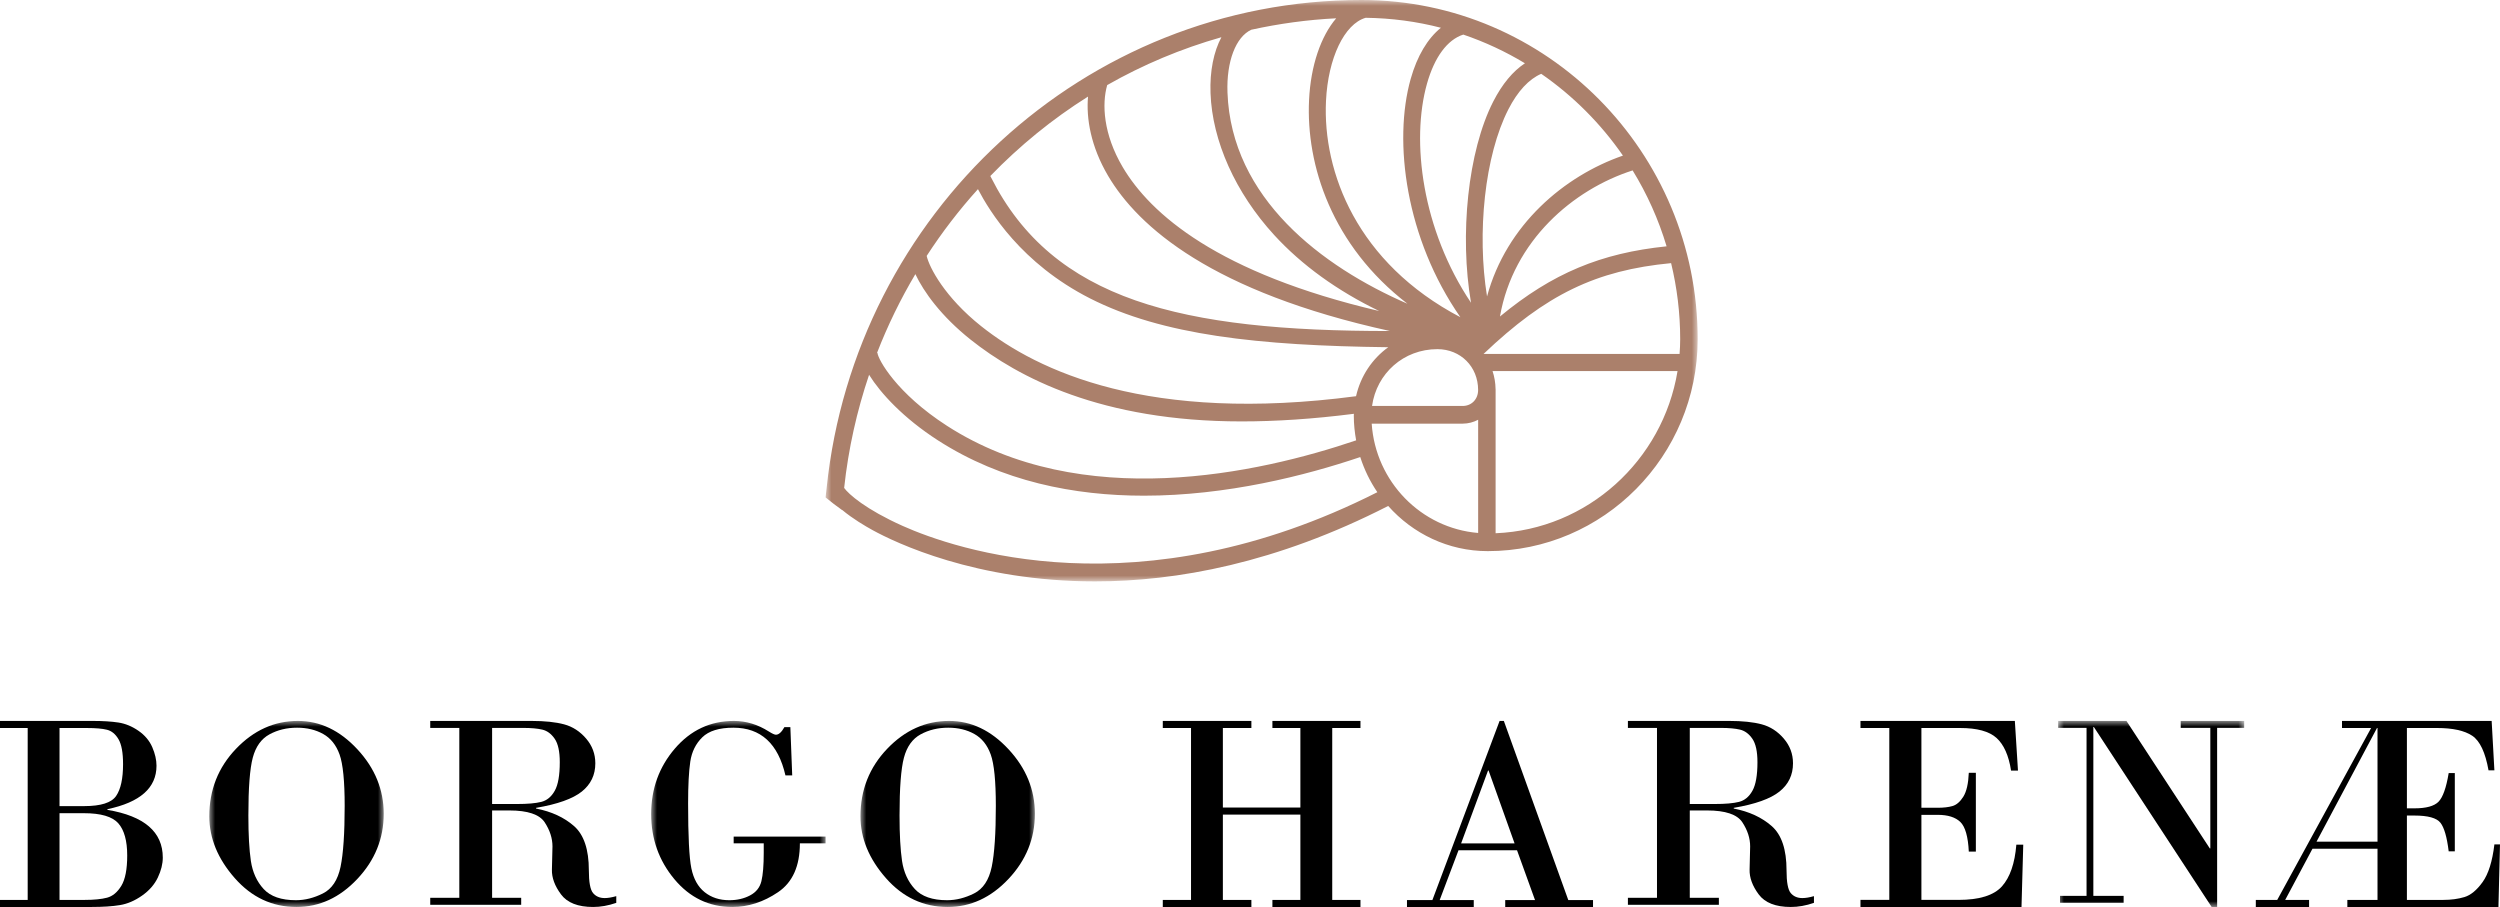 <?xml version="1.0" encoding="UTF-8"?>
<svg width="215px" height="78px" viewBox="0 0 215 78" version="1.1" xmlns="http://www.w3.org/2000/svg" xmlns:xlink="http://www.w3.org/1999/xlink">
    <title>Group 30</title>
    <defs>
        <polygon id="path-1" points="0 0 15 0 15 16 0 16"></polygon>
        <polygon id="path-3" points="0 0 15 0 15 16 0 16"></polygon>
        <polygon id="path-5" points="0 0 15 0 15 16 0 16"></polygon>
        <polygon id="path-7" points="0 0 16 0 16 16 0 16"></polygon>
        <polygon id="path-9" points="0 0 75 0 75 50 0 50"></polygon>
    </defs>
    <g id="Symbols" stroke="none" stroke-width="1" fill="none" fill-rule="evenodd">
        <g id="header2" transform="translate(-693, -15)">
            <g id="Group-30" transform="translate(693, 15)">
                <path d="M7.213,69.935 L5.119,69.935 L5.119,77.392 L7.282,77.392 C8.087,77.392 8.729,77.328 9.209,77.201 C9.688,77.073 10.097,76.733 10.434,76.181 C10.771,75.628 10.94,74.759 10.94,73.573 C10.94,72.309 10.685,71.387 10.176,70.806 C9.665,70.225 8.677,69.935 7.213,69.935 L7.213,69.935 Z M7.477,62.609 L5.119,62.609 L5.119,69.326 L7.236,69.326 C8.67,69.326 9.586,69.035 9.985,68.455 C10.384,67.874 10.583,66.959 10.583,65.711 C10.583,64.733 10.453,64.021 10.192,63.575 C9.931,63.129 9.6,62.858 9.198,62.758 C8.795,62.658 8.221,62.609 7.477,62.609 L7.477,62.609 Z M2.381,77.392 L2.381,62.609 L0,62.609 L0,62 L7.973,62 C8.846,62 9.583,62.046 10.181,62.137 C10.779,62.229 11.354,62.465 11.907,62.847 C12.458,63.229 12.856,63.701 13.097,64.261 C13.339,64.822 13.459,65.353 13.459,65.853 C13.459,67.756 12.052,68.999 9.238,69.589 L9.238,69.648 C12.413,70.181 14,71.55 14,73.753 C14,74.294 13.858,74.864 13.575,75.464 C13.291,76.065 12.839,76.585 12.217,77.022 C11.596,77.459 10.961,77.732 10.314,77.838 C9.665,77.946 8.851,78 7.868,78 L0,78 L0,77.392 L2.381,77.392 Z" id="Fill-1" fill="#000000"></path>
                <g id="Group-5" transform="translate(18, 62)">
                    <mask id="mask-2" fill="white">
                        <use xlink:href="#path-1"></use>
                    </mask>
                    <g id="Clip-4"></g>
                    <path d="M7.549,0.581 C6.666,0.581 5.874,0.774 5.171,1.157 C4.469,1.541 3.992,2.209 3.739,3.159 C3.486,4.11 3.36,5.767 3.36,8.131 C3.36,9.766 3.432,11.069 3.575,12.043 C3.721,13.016 4.088,13.821 4.678,14.46 C5.268,15.098 6.192,15.418 7.453,15.418 C8.224,15.418 8.995,15.224 9.769,14.836 C10.544,14.449 11.05,13.686 11.287,12.55 C11.523,11.414 11.642,9.667 11.642,7.31 C11.642,5.174 11.496,3.699 11.202,2.885 C10.91,2.072 10.44,1.484 9.794,1.123 C9.148,0.762 8.399,0.581 7.549,0.581 M7.5,16 C5.414,16 3.642,15.171 2.185,13.513 C0.729,11.856 0,10.085 0,8.199 C0,5.934 0.765,4.001 2.294,2.4 C3.822,0.8 5.599,0 7.621,0 C9.523,0 11.228,0.814 12.737,2.441 C14.247,4.067 15,5.915 15,7.983 C15,10.112 14.245,11.98 12.732,13.588 C11.218,15.196 9.475,16 7.5,16" id="Fill-3" fill="#000000" mask="url(#mask-2)"></path>
                </g>
                <path d="M42.321,62.601 L42.321,69.145 L44.455,69.145 C45.371,69.145 46.071,69.084 46.552,68.962 C47.034,68.84 47.419,68.523 47.708,68.007 C47.997,67.492 48.141,66.674 48.141,65.548 C48.141,64.629 47.995,63.957 47.702,63.533 C47.409,63.108 47.056,62.847 46.641,62.748 C46.227,62.65 45.683,62.601 45.012,62.601 L42.321,62.601 Z M39.501,77.21 L39.501,62.601 L37,62.601 L37,62 L45.711,62 C46.849,62 47.783,62.098 48.514,62.294 C49.245,62.49 49.875,62.898 50.404,63.515 C50.934,64.132 51.198,64.841 51.198,65.643 C51.198,66.642 50.811,67.452 50.038,68.072 C49.263,68.693 47.951,69.161 46.102,69.475 L46.102,69.534 C47.429,69.794 48.518,70.297 49.368,71.043 C50.216,71.79 50.641,73.056 50.641,74.841 C50.641,75.862 50.762,76.517 51.003,76.803 C51.244,77.09 51.577,77.234 52.005,77.234 C52.281,77.234 52.613,77.179 53,77.068 L53,77.646 C52.312,77.883 51.648,78 51.009,78 C49.705,78 48.784,77.639 48.247,76.916 C47.71,76.192 47.448,75.485 47.465,74.793 L47.513,72.789 C47.513,72.09 47.289,71.399 46.843,70.719 C46.396,70.04 45.383,69.699 43.803,69.699 L42.321,69.699 L42.321,77.21 L44.822,77.21 L44.822,77.812 L37,77.812 L37,77.21 L39.501,77.21 Z" id="Fill-6" fill="#000000"></path>
                <g id="Group-10" transform="translate(56, 62)">
                    <mask id="mask-4" fill="white">
                        <use xlink:href="#path-3"></use>
                    </mask>
                    <g id="Clip-9"></g>
                    <path d="M9.681,10.526 L7.095,10.526 L7.095,9.945 L15,9.945 L15,10.526 L12.79,10.526 C12.79,12.48 12.164,13.88 10.911,14.728 C9.658,15.576 8.349,16 6.981,16 C4.985,16 3.322,15.201 1.993,13.605 C0.664,12.008 0,10.143 0,8.006 C0,5.839 0.679,3.963 2.038,2.378 C3.397,0.793 5.091,0 7.118,0 C8.166,0 9.168,0.304 10.125,0.912 C10.414,1.095 10.615,1.186 10.729,1.186 C10.972,1.186 11.214,0.969 11.458,0.536 L11.971,0.536 L12.13,4.687 L11.549,4.687 C10.919,1.95 9.426,0.581 7.073,0.581 C5.85,0.581 4.958,0.858 4.396,1.409 C3.834,1.959 3.491,2.655 3.365,3.496 C3.24,4.336 3.177,5.535 3.177,7.093 C3.177,9.899 3.27,11.757 3.456,12.67 C3.643,13.582 4.024,14.268 4.601,14.728 C5.178,15.188 5.885,15.418 6.72,15.418 C7.388,15.418 7.982,15.281 8.502,15.007 C9.022,14.734 9.349,14.325 9.481,13.781 C9.614,13.238 9.681,12.426 9.681,11.347 L9.681,10.526 Z" id="Fill-8" fill="#000000" mask="url(#mask-4)"></path>
                </g>
                <g id="Group-13" transform="translate(74, 62)">
                    <mask id="mask-6" fill="white">
                        <use xlink:href="#path-5"></use>
                    </mask>
                    <g id="Clip-12"></g>
                    <path d="M7.549,0.581 C6.666,0.581 5.874,0.774 5.171,1.157 C4.469,1.541 3.992,2.209 3.739,3.159 C3.486,4.11 3.36,5.767 3.36,8.131 C3.36,9.766 3.432,11.069 3.575,12.043 C3.721,13.016 4.088,13.821 4.678,14.46 C5.268,15.098 6.192,15.418 7.453,15.418 C8.224,15.418 8.995,15.224 9.769,14.836 C10.544,14.449 11.05,13.686 11.287,12.55 C11.523,11.414 11.642,9.667 11.642,7.31 C11.642,5.174 11.496,3.699 11.202,2.885 C10.91,2.072 10.44,1.484 9.794,1.123 C9.148,0.762 8.399,0.581 7.549,0.581 M7.5,16 C5.414,16 3.642,15.171 2.185,13.513 C0.729,11.856 0,10.085 0,8.199 C0,5.934 0.765,4.001 2.294,2.4 C3.822,0.8 5.599,0 7.621,0 C9.523,0 11.228,0.814 12.737,2.441 C14.247,4.067 15,5.915 15,7.983 C15,10.112 14.245,11.98 12.732,13.588 C11.218,15.196 9.475,16 7.5,16" id="Fill-11" fill="#000000" mask="url(#mask-6)"></path>
                </g>
                <polygon id="Fill-14" fill="#000000" points="102.428 77.392 102.428 62.609 100 62.609 100 62 107.619 62 107.619 62.609 105.167 62.609 105.167 69.446 111.833 69.446 111.833 62.609 109.427 62.609 109.427 62 117 62 117 62.609 114.572 62.609 114.572 77.392 117 77.392 117 78 109.427 78 109.427 77.392 111.833 77.392 111.833 70.054 105.167 70.054 105.167 77.392 107.619 77.392 107.619 78 100 78 100 77.392"></polygon>
                <path d="M125.656,72.531 L130.253,72.531 L128.019,66.268 L127.971,66.268 L125.656,72.531 Z M130.465,73.125 L125.431,73.125 L123.812,77.405 L126.743,77.405 L126.743,78 L121,78 L121,77.405 L123.186,77.405 L128.965,62 L129.331,62 L134.873,77.405 L137,77.405 L137,78 L129.449,78 L129.449,77.405 L132.012,77.405 L130.465,73.125 Z" id="Fill-16" fill="#000000"></path>
                <path d="M145.321,62.601 L145.321,69.145 L147.455,69.145 C148.371,69.145 149.071,69.084 149.552,68.962 C150.035,68.84 150.419,68.523 150.708,68.007 C150.997,67.492 151.141,66.674 151.141,65.548 C151.141,64.629 150.995,63.957 150.703,63.533 C150.41,63.108 150.056,62.847 149.642,62.748 C149.227,62.65 148.683,62.601 148.012,62.601 L145.321,62.601 Z M142.501,77.21 L142.501,62.601 L140,62.601 L140,62 L148.711,62 C149.85,62 150.783,62.098 151.514,62.294 C152.245,62.49 152.875,62.898 153.404,63.515 C153.934,64.132 154.198,64.841 154.198,65.643 C154.198,66.642 153.811,67.452 153.038,68.072 C152.263,68.693 150.952,69.161 149.102,69.475 L149.102,69.534 C150.43,69.794 151.518,70.297 152.368,71.043 C153.217,71.79 153.642,73.056 153.642,74.841 C153.642,75.862 153.762,76.517 154.003,76.803 C154.244,77.09 154.577,77.234 155.005,77.234 C155.281,77.234 155.613,77.179 156,77.068 L156,77.646 C155.313,77.883 154.648,78 154.009,78 C152.706,78 151.784,77.639 151.247,76.916 C150.71,76.192 150.449,75.485 150.465,74.793 L150.513,72.789 C150.513,72.09 150.289,71.399 149.843,70.719 C149.397,70.04 148.383,69.699 146.803,69.699 L145.321,69.699 L145.321,77.21 L147.823,77.21 L147.823,77.812 L140,77.812 L140,77.21 L142.501,77.21 Z" id="Fill-18" fill="#000000"></path>
                <path d="M165.241,62.608 L165.241,69.468 L166.65,69.468 C167.147,69.468 167.569,69.419 167.914,69.32 C168.26,69.22 168.571,68.951 168.846,68.515 C169.121,68.077 169.278,67.393 169.317,66.462 L169.924,66.462 L169.924,73.239 L169.317,73.239 C169.255,71.951 169.013,71.102 168.59,70.691 C168.166,70.282 167.52,70.077 166.65,70.077 L165.241,70.077 L165.241,77.391 L168.421,77.391 C170.222,77.391 171.471,77.004 172.166,76.228 C172.86,75.452 173.274,74.257 173.406,72.643 L174,72.643 L173.849,78 L160,78 L160,77.391 L162.48,77.391 L162.48,62.608 L160,62.608 L160,62 L173.277,62 L173.546,66.271 L172.952,66.271 C172.75,64.975 172.334,64.04 171.705,63.467 C171.077,62.895 170.028,62.608 168.561,62.608 L165.241,62.608 Z" id="Fill-20" fill="#000000"></path>
                <g id="Group-24" transform="translate(177, 62)">
                    <mask id="mask-8" fill="white">
                        <use xlink:href="#path-7"></use>
                    </mask>
                    <g id="Clip-23"></g>
                    <polygon id="Fill-22" fill="#000000" mask="url(#mask-8)" points="13.673 0.595 13.673 16 13.202 16 3.073 0.524 3.028 0.524 3.028 15.043 5.632 15.043 5.632 15.639 0.16 15.639 0.16 15.043 2.443 15.043 2.443 0.595 0 0.595 0 0 5.873 0 13.042 10.962 13.088 10.962 13.088 0.595 10.541 0.595 10.541 0 16 0 16 0.595"></polygon>
                </g>
                <path d="M199.222,72.381 L204.466,72.381 L204.466,62.608 L204.422,62.608 L199.222,72.381 Z M204.466,72.989 L198.874,72.989 L196.527,77.392 L198.581,77.392 L198.581,78 L194,78 L194,77.392 L195.842,77.392 L203.916,62.608 L201.412,62.608 L201.412,62 L214.282,62 L214.518,66.247 L214.013,66.247 C213.742,64.712 213.276,63.721 212.614,63.276 C211.951,62.832 210.939,62.608 209.576,62.608 L206.994,62.608 L206.994,69.517 L207.644,69.517 C208.648,69.517 209.336,69.328 209.711,68.95 C210.085,68.572 210.377,67.751 210.587,66.486 L211.114,66.486 L211.114,73.215 L210.587,73.215 C210.437,71.983 210.2,71.161 209.873,70.752 C209.548,70.342 208.805,70.137 207.644,70.137 L206.994,70.137 L206.994,77.392 L210.127,77.392 C210.793,77.392 211.397,77.311 211.94,77.148 C212.483,76.984 213.006,76.553 213.507,75.853 C214.008,75.153 214.345,74.075 214.518,72.619 L215,72.619 L214.866,78 L201.872,78 L201.872,77.392 L204.466,77.392 L204.466,72.989 Z" id="Fill-25" fill="#000000"></path>
                <g id="Group-29" transform="translate(71, 0)">
                    <mask id="mask-10" fill="white">
                        <use xlink:href="#path-9"></use>
                    </mask>
                    <g id="Clip-28"></g>
                    <path d="M57.622,45.859 L57.622,33.466 L57.619,33.466 C57.612,32.92 57.519,32.4 57.359,31.913 L73.268,31.913 C72.001,39.605 65.517,45.537 57.622,45.859 L57.622,45.859 Z M56.121,45.835 C51.21,45.427 47.299,41.421 46.966,36.434 L54.783,36.434 L54.783,36.434 C55.276,36.434 55.725,36.307 56.121,36.099 L56.121,45.835 Z M6.647,45.236 C3.443,43.806 1.974,42.491 1.597,41.962 C1.958,38.594 2.692,35.34 3.741,32.233 C4.726,33.818 6.697,35.96 9.663,37.87 C15.161,41.411 21.396,42.629 27.379,42.629 C34.501,42.629 41.259,40.902 45.982,39.307 C46.328,40.391 46.826,41.408 47.452,42.329 C26.892,52.727 11.046,47.199 6.647,45.236 L6.647,45.236 Z M22.571,8.306 C22.406,10.169 22.801,12.589 24.298,15.125 C26.897,19.528 33.247,25.108 48.538,28.468 C30.578,28.474 19.567,25.844 14.231,15.261 C14.208,15.216 14.189,15.18 14.167,15.137 C16.685,12.536 19.501,10.235 22.571,8.306 L22.571,8.306 Z M68.572,13.382 C63.537,15.125 58.551,19.325 56.885,25.495 C56.003,20.061 56.681,13.381 58.721,9.401 C59.519,7.843 60.49,6.8 61.546,6.349 C64.289,8.245 66.67,10.632 68.572,13.382 L68.572,13.382 Z M57.996,27.22 C59.143,20.685 64.295,16.295 69.406,14.656 C70.646,16.675 71.633,18.866 72.327,21.184 C66.689,21.763 62.505,23.494 57.996,27.22 L57.996,27.22 Z M41.579,8.602 C41.308,14.207 43.544,21.116 50.04,26.121 C42.687,22.926 34.889,17.043 34.563,7.953 C34.467,5.283 35.282,3.171 36.612,2.557 C38.982,2.037 41.419,1.697 43.913,1.574 C42.597,3.113 41.721,5.636 41.579,8.602 L41.579,8.602 Z M50.32,6.782 C48.801,12.167 49.89,20.529 54.593,27.28 C45.7,22.615 42.74,14.801 43.036,8.673 C43.213,4.997 44.615,2.059 46.446,1.53 L46.446,1.53 C48.676,1.558 50.844,1.85 52.918,2.388 C51.78,3.307 50.879,4.8 50.32,6.782 L50.32,6.782 Z M54.843,2.974 C56.707,3.609 58.483,4.437 60.144,5.442 C59.109,6.125 58.197,7.216 57.425,8.721 C55.226,13.014 54.514,20.243 55.508,26.038 C51.295,19.752 50.332,12.121 51.723,7.188 C52.369,4.901 53.476,3.413 54.843,2.974 L54.843,2.974 Z M24.219,7.317 C27.288,5.569 30.582,4.181 34.041,3.2 C33.381,4.439 33.036,6.102 33.105,8.008 C33.252,12.127 35.248,16.576 38.581,20.213 C40.957,22.806 44.009,25.005 47.612,26.749 C33.733,23.495 27.933,18.403 25.551,14.368 C23.877,11.533 23.754,8.935 24.219,7.317 L24.219,7.317 Z M45.62,34.074 C27.818,36.422 18.264,31.935 13.381,28.051 C10.262,25.571 8.918,23.008 8.694,22.008 C10.014,19.976 11.487,18.055 13.104,16.267 C14.103,18.171 16.821,22.654 22.744,25.663 C28.966,28.823 37.214,29.726 48.389,29.861 C47.011,30.856 46.014,32.335 45.62,34.074 L45.62,34.074 Z M45.628,37.87 C37.213,40.726 22.031,44.084 10.446,36.623 C6.099,33.824 4.519,30.919 4.459,30.347 L4.424,30.35 C5.34,27.988 6.446,25.725 7.722,23.575 C8.439,25.101 9.939,27.193 12.479,29.213 C16.559,32.456 23.711,36.242 35.768,36.242 C38.691,36.242 41.909,36.038 45.435,35.587 C45.434,35.641 45.427,35.693 45.427,35.747 C45.427,36.473 45.502,37.18 45.628,37.87 L45.628,37.87 Z M52.344,34.913 L46.996,34.913 C47.387,32.115 49.71,30.027 52.615,30.027 C54.612,30.027 56.118,31.537 56.118,33.539 C56.118,34.335 55.557,34.913 54.783,34.913 L52.343,34.912 C52.344,34.913 52.344,34.913 52.344,34.913 L52.344,34.913 Z M73.444,30.436 L56.588,30.436 C61.959,25.327 66.24,23.247 72.715,22.629 C73.221,24.726 73.496,26.913 73.496,29.165 C73.496,29.593 73.475,30.016 73.444,30.436 L73.444,30.436 Z M46.097,-0 C22.229,-0 2.547,18.403 0.093,41.936 C0.093,41.936 0.021,42.542 0,42.778 C0.472,43.168 0.95,43.532 1.426,43.87 C1.426,43.865 1.426,43.86 1.427,43.855 C2.316,44.601 3.419,45.249 4.055,45.598 C5.991,46.659 12.911,50 23.174,50 C30.189,50 38.769,48.432 48.384,43.512 C50.494,45.889 53.547,47.397 56.948,47.397 C66.902,47.397 75,39.218 75,29.165 C75,13.082 62.034,-0 46.097,-0 L46.097,-0 Z" id="Fill-27" fill="#AB806B" mask="url(#mask-10)"></path>
                </g>
            </g>
        </g>
    </g>
</svg>